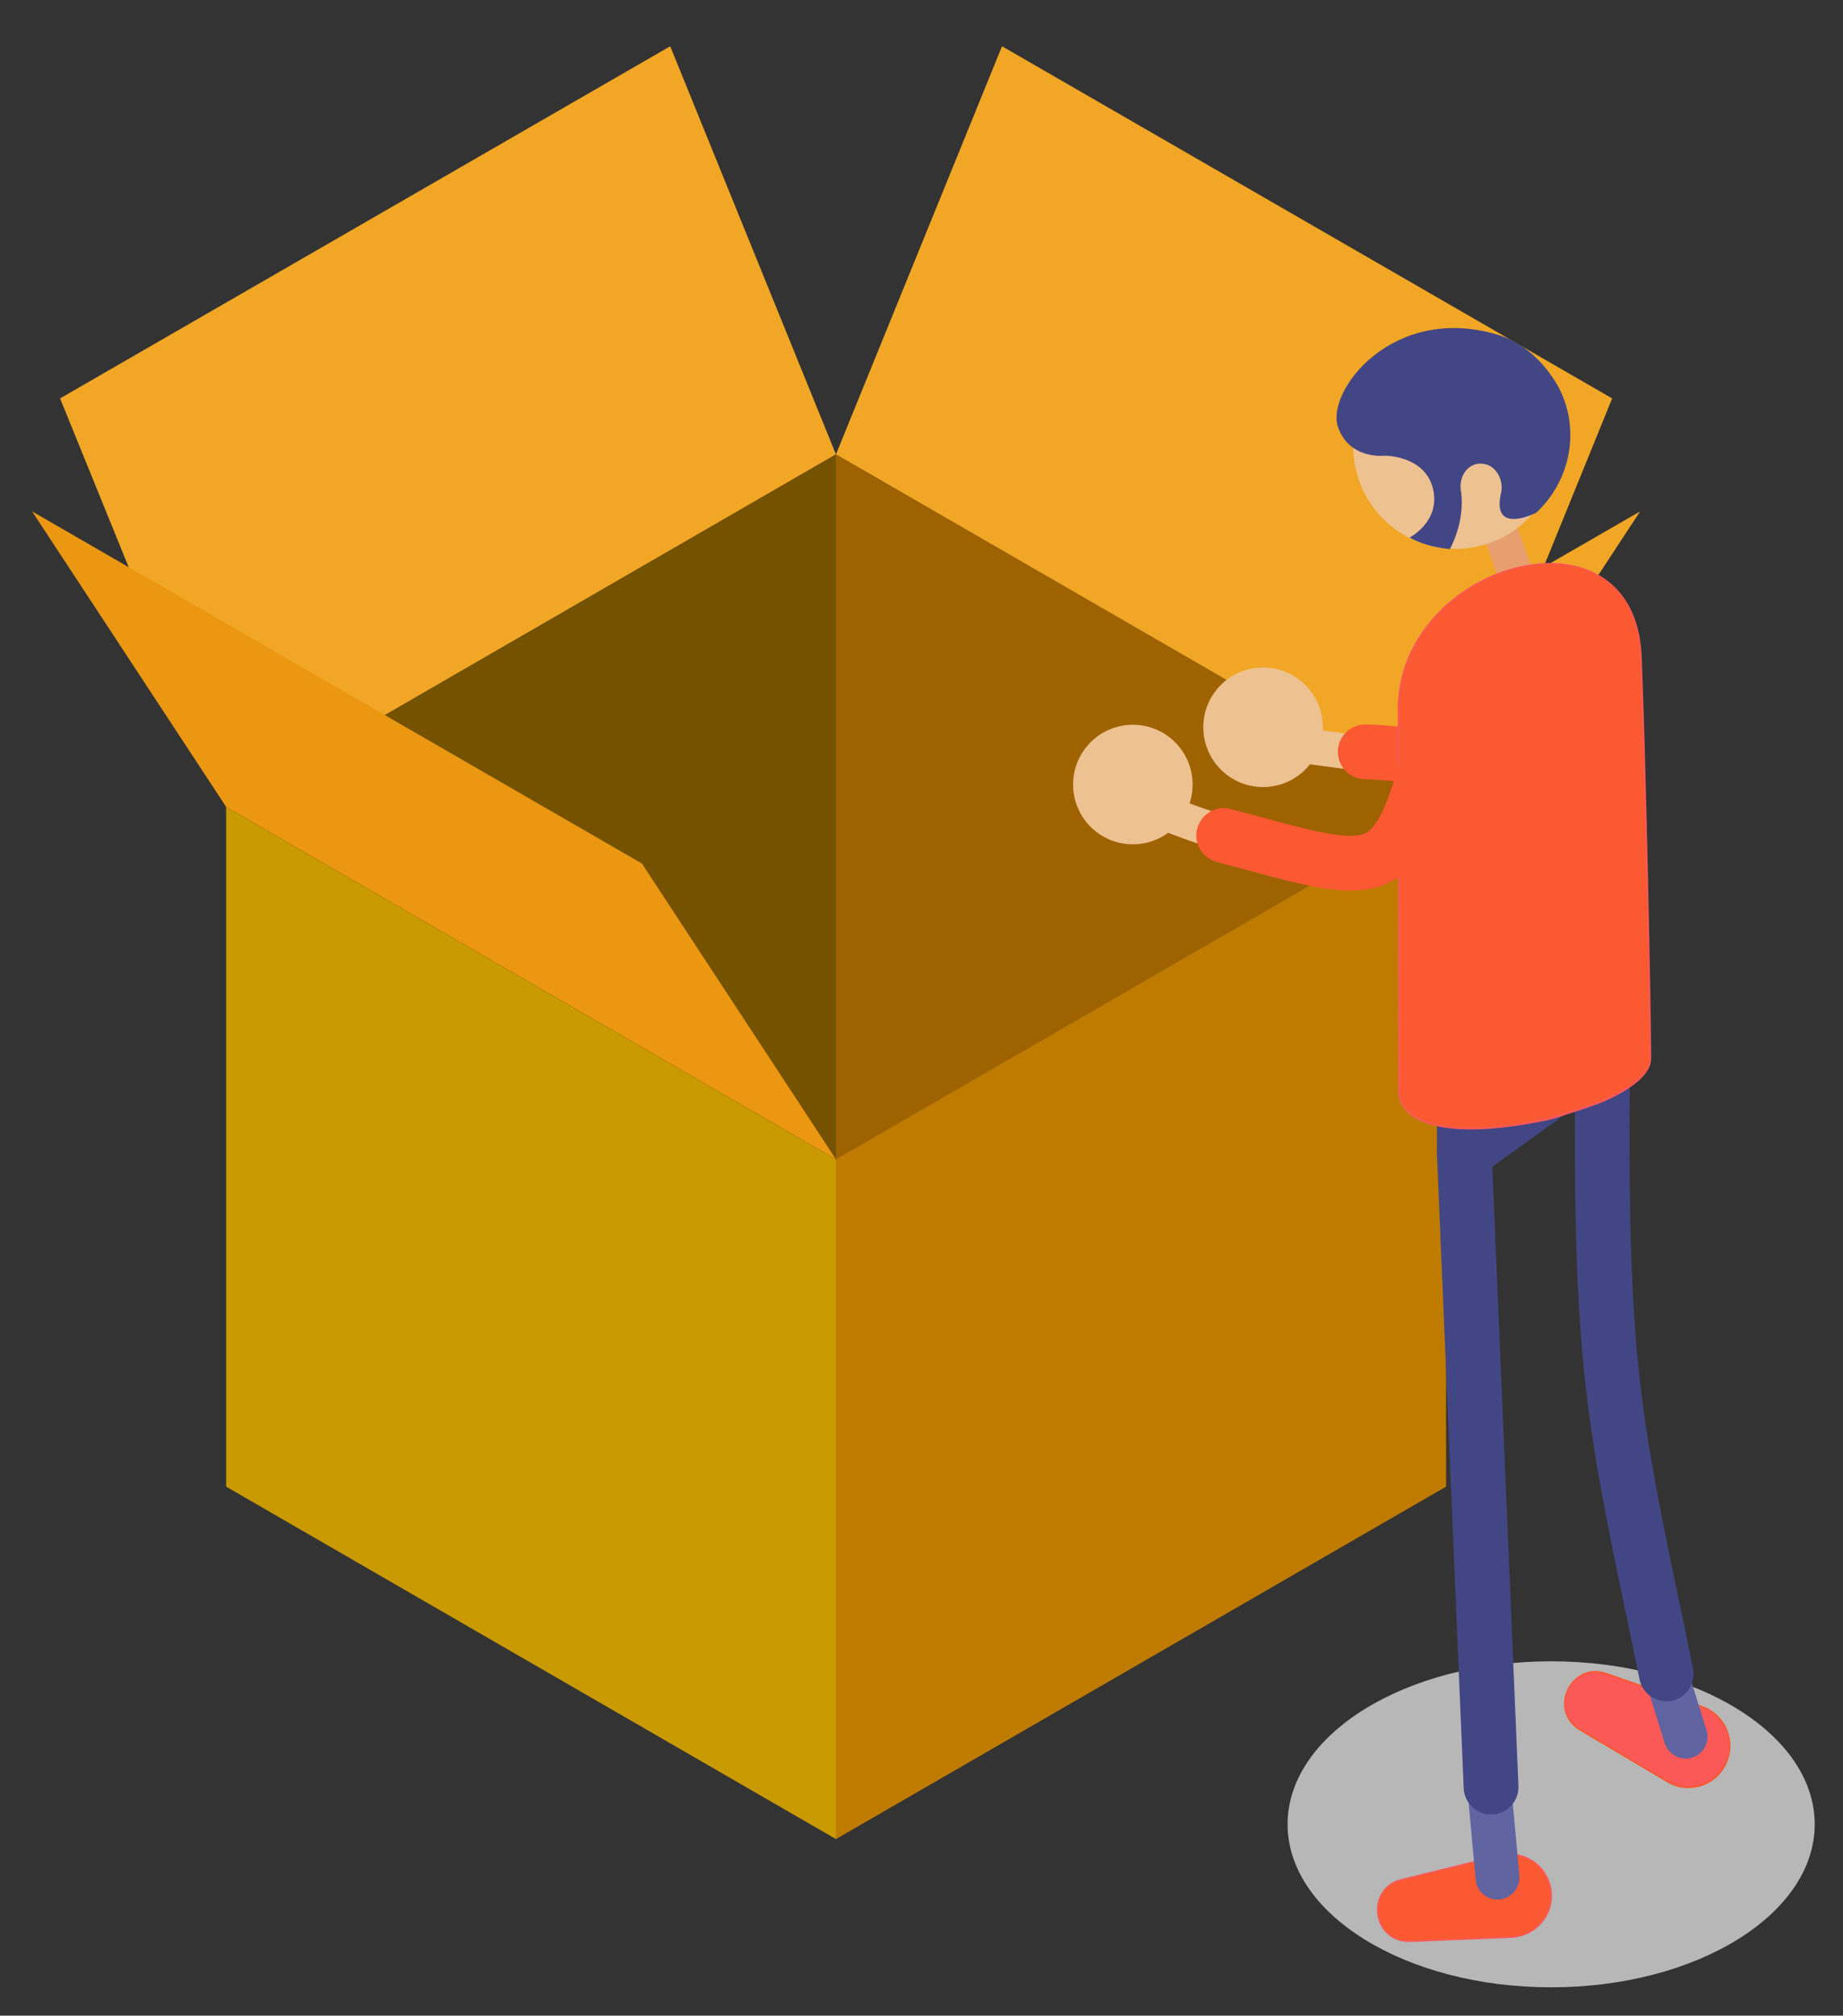 <?xml version="1.0" encoding="utf-8"?>
<!-- Generator: Adobe Illustrator 22.1.0, SVG Export Plug-In . SVG Version: 6.00 Build 0)  -->
<svg version="1.1" id="Layer_1" xmlns="http://www.w3.org/2000/svg" xmlns:xlink="http://www.w3.org/1999/xlink" x="0px" y="0px"
	 viewBox="0 0 586 640.5" style="enable-background:new 0 0 586 640.5;" xml:space="preserve">
<rect x="0" y="0" width="586" height="640.5" fill="#333333" stroke="none"/>
<style type="text/css">
	.st0{fill:none;}
	.st1{fill:#FFE89E;}
	.st2{fill:#7488F2;}
	.st3{fill:#F1A725;}
	.st4{fill:#C99900;}
	.st5{fill:#BF7B00;}
	.st6{fill:#745200;}
	.st7{fill:#EB9712;}
	.st8{fill:#9F6200;}
	.st9{fill:#FFFFFF;}
	.st10{fill:#B7B7B7;}
	.st11{fill:#EEC191;}
	.st12{fill:#E89F70;}
	.st13{fill:#FA5932;}
	.st14{fill:#FA5957;}
	.st15{fill:#6064A1;}
	.st16{fill:#434685;}
</style>
<line class="st0" x1="167.2" y1="394.9" x2="167.2" y2="97.3"/>
<path class="st1" d="M167.2,97.3"/>
<path class="st2" d="M64.2,37.8"/>
<g>
	<g>
		<polygon class="st3" points="213.1,14.7 19.1,126.6 71.9,256.4 265.8,144.4 		"/>
		<polygon class="st4" points="71.9,256.4 265.8,368.4 265.8,584.4 71.9,472.4 		"/>
		<polygon class="st5" points="459.8,256.4 265.8,368.4 265.8,584.4 459.8,472.4 		"/>
		<polygon class="st6" points="71.9,256.4 265.8,368.4 459.8,256.4 265.8,144.4 		"/>
		<polygon class="st7" points="10.2,162.5 204.1,274.4 265.8,368.4 71.9,256.4 		"/>
		<polygon class="st3" points="318.6,14.7 512.6,126.6 459.8,256.4 265.8,144.4 		"/>
		<polygon class="st3" points="521.5,162.5 327.5,274.4 265.8,368.4 459.8,256.4 		"/>
	</g>
	<polygon class="st8" points="265.8,144.4 265.8,368.4 459.8,256.4 	"/>
	<g>
		<g>
			<polygon class="st9" points="464.2,158.9 463.3,144.2 481.4,144 461.8,133.4 464.5,118.7 455.8,131.3 435.1,126.9 446.5,136.9
				437.9,151.8 453.3,144.8 			"/>
		</g>
	</g>
	<g>
		<ellipse class="st10" cx="493.2" cy="579.7" rx="83.8" ry="51.8"/>
		<path class="st11" d="M429.5,244.5c-0.2,0-0.5,0-0.7,0l-28-3.7c-3.1-0.4-5.2-3.2-4.8-6.3c0.4-3.1,3.2-5.2,6.3-4.8l28,3.7
			c3.1,0.4,5.2,3.2,4.8,6.3C434.7,242.4,432.3,244.5,429.5,244.5z"/>
		<ellipse class="st11" cx="401.6" cy="231.1" rx="19" ry="19"/>
		<path class="st11" d="M391.1,271c-0.5,0-1.1-0.1-1.6-0.2c-21.2-6.3-31.6-12.3-32.1-12.5c-2.7-1.5-3.6-4.9-2.1-7.6s4.9-3.6,7.6-2.1
			c0.2,0.1,10.1,5.6,29.7,11.5c3,0.9,4.6,4,3.8,6.9C395.7,269.4,393.5,271,391.1,271z"/>
		<path class="st12" d="M484.9,196.3c-2.3,0-4.4-1.4-5.2-3.7L467,157.5c-1-2.9,0.5-6.1,3.3-7.1c2.9-1,6.1,0.5,7.1,3.3l12.7,35.1
			c1,2.9-0.5,6.1-3.3,7.1C486.2,196.2,485.6,196.3,484.9,196.3z"/>
		<path class="st13" d="M476.9,251.2c-8.2,0-16.9-1-25.1-2c-6.5-0.8-12.7-1.5-17.9-1.6c-4.8-0.1-8.6-4.1-8.5-8.9
			c0.1-4.7,4-8.5,8.7-8.5c0.1,0,0.1,0,0.2,0c6,0.1,12.6,0.9,19.5,1.7c15.5,1.8,34.7,4.1,41.7-2.9c3.1-3.1,4.2-8.7,3.3-16.7
			c-0.5-4.8,2.9-9.1,7.7-9.6c4.8-0.5,9.1,2.9,9.6,7.7c1.5,13.5-1.2,24-8.3,31C500.1,249,488.9,251.2,476.9,251.2z"/>
		<g>
			<path class="st13" d="M448.4,616.9l32.2-1.3c7.6-0.3,13.4-7,12.6-14.6l0,0c-0.9-7.9-8.5-13.2-16.2-11.3l-31.3,7.7
				C434,600.2,436.4,617.3,448.4,616.9z"/>
			<path class="st14" d="M447.9,617.1c-6,0-9.4-4.5-10-8.7c-0.6-4.4,1.5-9.8,7.6-11.3l31.3-7.7c3.8-0.9,7.7-0.2,10.9,2
				c3.2,2.2,5.2,5.7,5.7,9.5c0.4,3.7-0.7,7.4-3.2,10.2c-2.5,2.9-5.9,4.5-9.7,4.7l-32.2,1.3v-0.3v0.3
				C448.2,617.1,448.1,617.1,447.9,617.1z M480,589.5c-1,0-2.1,0.1-3.1,0.4l-31.3,7.7c-5.8,1.4-7.8,6.4-7.2,10.7
				c0.6,4.3,3.9,8.5,9.9,8.3l32.2-1.3c3.6-0.1,6.9-1.7,9.3-4.5s3.4-6.2,3-9.9s-2.4-7-5.5-9.2C485.2,590.3,482.6,589.5,480,589.5z"/>
		</g>
		<g>
			<path class="st14" d="M502.4,549.7l27.7,16.4c6.6,3.9,15.1,1.4,18.5-5.4l0,0c3.6-7.1,0-15.7-7.5-18.3l-30.4-10.5
				C499.4,527.9,492.1,543.6,502.4,549.7z"/>
			<path class="st13" d="M536.8,568.2c-2.4,0-4.7-0.6-6.8-1.9l-27.7-16.4c-5.4-3.2-5.9-9-4-13s6.6-7.4,12.5-5.3l30.4,10.5
				c3.7,1.3,6.6,4,8,7.6c1.5,3.6,1.3,7.6-0.4,11.1c-1.7,3.4-4.6,5.8-8.2,6.9C539.3,568,538,568.2,536.8,568.2z M502.5,549.4
				l27.7,16.4c3.1,1.9,6.8,2.3,10.2,1.3c3.5-1,6.3-3.4,7.9-6.6c1.7-3.3,1.8-7.2,0.4-10.6c-1.4-3.4-4.2-6.1-7.7-7.3l-30.4-10.5
				c-5.7-2-10.1,1.1-11.9,5.1C496.9,541,497.3,546.4,502.5,549.4L502.5,549.4z"/>
		</g>
		<path class="st15" d="M476.1,603.6c-3.6,0-6.6-2.7-6.9-6.3l-3.1-33.9c-0.3-3.8,2.5-7.2,6.3-7.6c3.8-0.3,7.2,2.5,7.6,6.3l3.1,33.9
			c0.3,3.8-2.5,7.2-6.3,7.6C476.5,603.6,476.3,603.6,476.1,603.6z"/>
		<path class="st15" d="M536,558.8c-3,0-5.7-1.9-6.7-4.9l-10.1-32.5c-1.1-3.7,0.9-7.6,4.6-8.7c3.7-1.1,7.6,0.9,8.7,4.6l10.1,32.5
			c1.1,3.7-0.9,7.6-4.6,8.7C537.4,558.7,536.7,558.8,536,558.8z"/>
		<path class="st16" d="M474.1,576.6c-4.6,0-8.5-3.7-8.7-8.3l-8.5-201.4c-0.2-4.8,3.5-8.9,8.3-9.1s8.9,3.5,9.1,8.3l8.5,201.4
			c0.2,4.8-3.5,8.9-8.3,9.1C474.4,576.6,474.3,576.6,474.1,576.6z"/>
		<path class="st16" d="M529.8,540.6c-4,0-7.7-2.8-8.5-7c-1.3-6.5-2.6-12.6-3.8-18.3c-13-62.5-17.4-83.5-16.7-172.8
			c0-4.8,3.9-8.6,8.7-8.6h0.1c4.8,0,8.7,4,8.6,8.8c-0.7,87.4,3.2,106.3,16.3,169.1c1.2,5.7,2.5,11.8,3.8,18.4
			c1,4.7-2.1,9.3-6.8,10.3C531,540.5,530.4,540.6,529.8,540.6z"/>
		<g>
			<polygon class="st16" points="500.7,341.2 465.6,366.4 465.6,321 499.4,314.1 			"/>
			<path class="st16" d="M465.6,375.1c-1.4,0-2.7-0.3-4-1c-2.9-1.5-4.7-4.5-4.7-7.8v-45.4c0-4.1,2.9-7.7,7-8.5l33.7-6.9
				c2.5-0.5,5.1,0.1,7.1,1.6c2,1.6,3.2,3.9,3.4,6.5l1.3,27.1c0.1,3-1.2,5.8-3.6,7.5l-35.1,25.3C469.2,374.6,467.4,375.1,465.6,375.1
				z M474.3,328.1v21.3l17.4-12.5l-0.6-12.2L474.3,328.1z"/>
		</g>
		<g>
			<path class="st13" d="M444.9,346.4c0-61.5-0.2-78.1-0.2-121.3c0-46.3,74.9-67.4,77-16.7c1.2,29.3,3,111,3,127.9
				c0,4.7-6.2,9.6-15.2,13.5c-2.6,1.1-14.1,4.9-17.2,5.7C470.2,360.8,444.9,360.4,444.9,346.4z"/>
			<path class="st14" d="M467.7,358.9c-7.9,0-14.9-1.3-19.2-4.6c-2.6-2-3.9-4.7-3.9-7.9c0-33.5-0.1-54-0.1-72
				c0-15.2-0.1-29.6-0.1-49.2c0-26.7,25.1-45.9,47.7-46.3c8.2-0.2,15.2,2.2,20.4,6.8c5.9,5.2,9,12.9,9.5,22.9
				c1.2,28.6,3,110.7,3,127.9c0,4.5-5.5,9.4-15.4,13.7c-2.5,1.1-14.1,4.9-17.2,5.7C484.8,357.5,475.9,358.9,467.7,358.9z M493,179.3
				c-0.3,0-0.6,0-0.9,0c-22.3,0.5-47.1,19.4-47.1,45.8c0,19.7,0,34,0.1,49.2c0.1,18.1,0.1,38.6,0.1,72c0,3.1,1.2,5.6,3.7,7.5
				c8.5,6.7,28.7,4.9,43.4,1.3c3.1-0.8,14.6-4.6,17.1-5.6c9.7-4.3,15.1-9,15.1-13.3c0-17.2-1.8-99.3-3-127.9
				C520.7,190.1,510.1,179.3,493,179.3z"/>
		</g>
		<path class="st13" d="M429.5,283c-9.1,0-20.4-3.1-36.3-7.4c-2-0.6-4.2-1.1-6.4-1.7c-4.6-1.3-7.4-6-6.1-10.7
			c1.3-4.6,6-7.4,10.7-6.1c2.2,0.6,4.4,1.2,6.4,1.7c19.1,5.2,31.8,8.7,36.8,5.7c6.4-3.8,11.1-24.3,16.6-48c1.1-4.7,5.8-7.6,10.5-6.5
			s7.6,5.8,6.5,10.5c-8.3,35.7-12.4,51.8-24.7,59C439.4,281.9,434.9,283,429.5,283z"/>
		<ellipse class="st11" cx="360.2" cy="249.3" rx="19" ry="19"/>
		<path class="st11" d="M493.5,131.2c-5.9-17-24.5-25.9-41.4-20c-17,5.9-25.9,24.5-20,41.4c5.9,17,24.5,25.9,41.4,20
			C490.5,166.7,499.4,148.1,493.5,131.2z"/>
		<path class="st16" d="M476,106.3c-33.3-9.8-54.4,18-50.6,29.3c3.6,10.6,14.9,9.2,14.9,9.2s12.7-0.1,15.3,10.4
			c2.6,10.5-7.4,15.6-7.4,15.6c3.1,1.8,7.2,3.1,12.8,3.7c0,0,5-8.7,3.5-18.6c-0.8-5.2,3.1-9.8,8.1-8.3c3.5,1,5.5,5.4,4.7,8.9
			c-3.3,13.9,11.2,6.4,11.2,6.4s0.5-0.5,1.3-1.3c11.1-11.5,12.8-29.4,3.4-42.3C488.3,112.3,482.1,108.1,476,106.3z"/>
	</g>
</g>
</svg>
